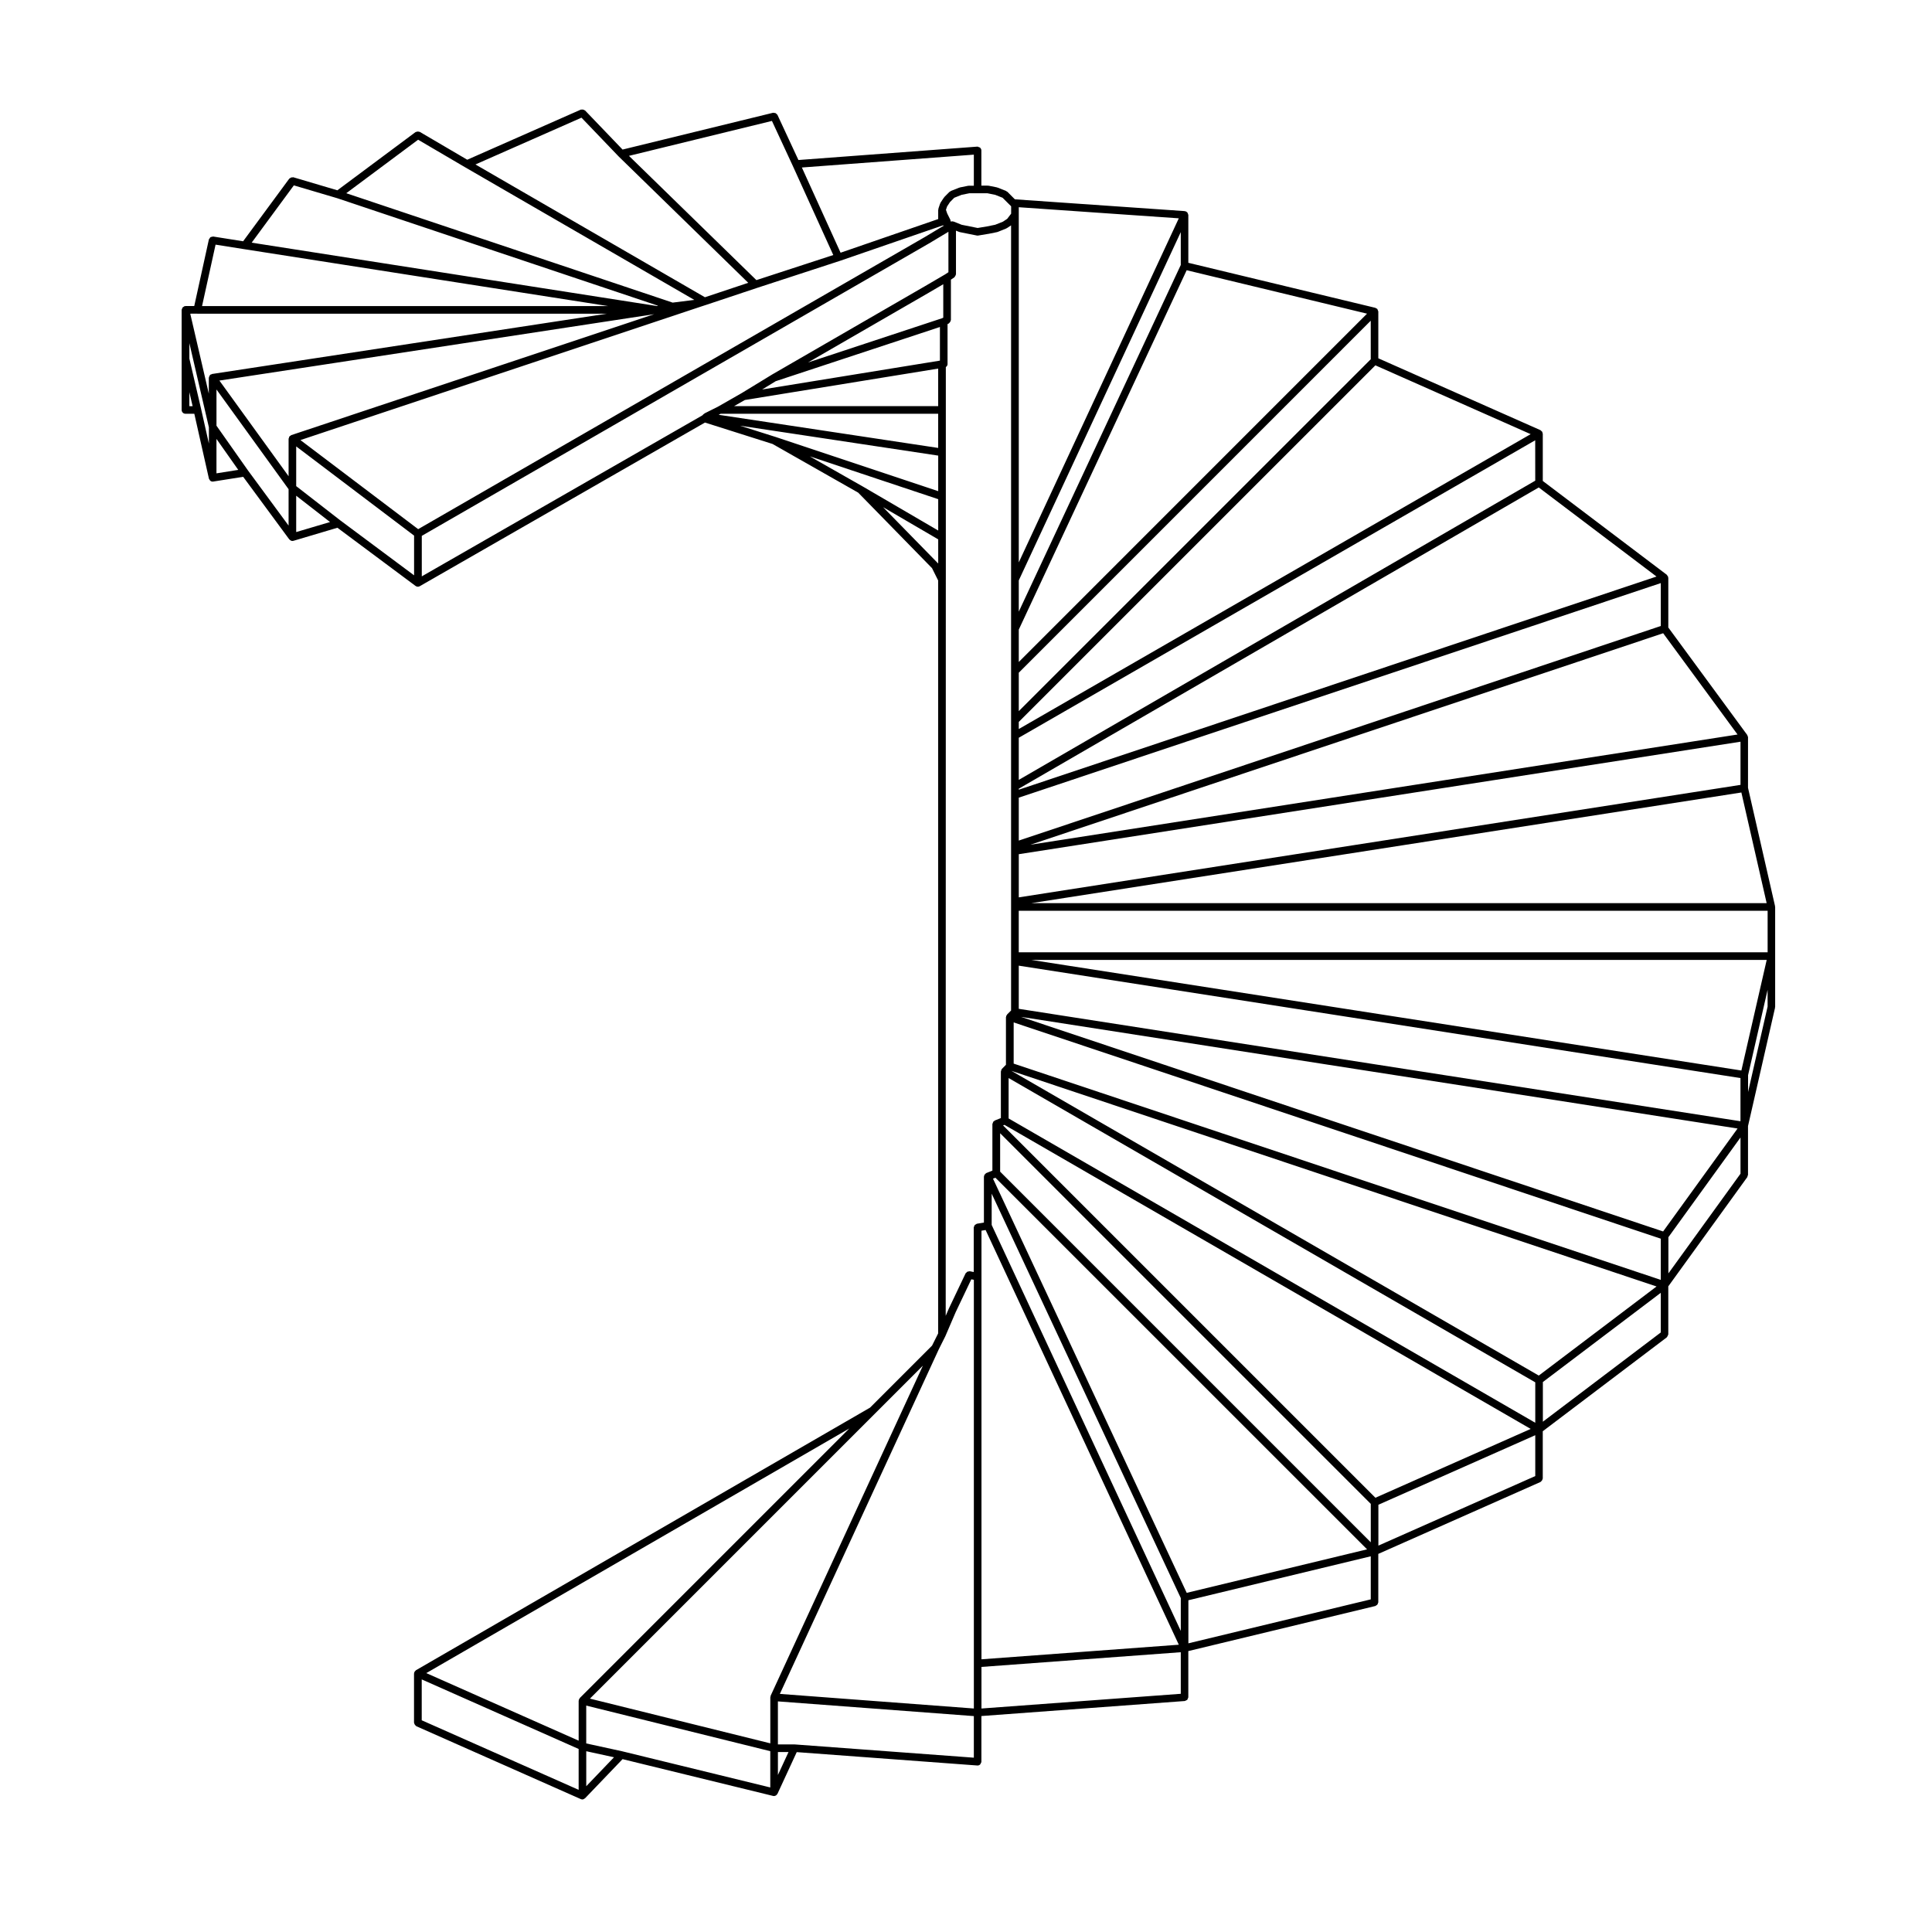 <?xml version="1.0" encoding="UTF-8"?>
<!-- Uploaded to: ICON Repo, www.iconrepo.com, Generator: ICON Repo Mixer Tools -->
<svg fill="#000000" width="800px" height="800px" version="1.1" viewBox="144 144 512 512" xmlns="http://www.w3.org/2000/svg">
 <path d="m193.16 253.65h2.336l3.871 17.195c0.031 0.125 0.125 0.211 0.195 0.312 0.047 0.066 0.055 0.141 0.109 0.195 0.016 0.016 0.02 0.035 0.039 0.047 0.176 0.145 0.398 0.23 0.637 0.23 0.051 0 0.105-0.004 0.156-0.012l7.941-1.258 12.223 16.59c0.016 0.02 0.047 0.012 0.066 0.031 0.031 0.039 0.055 0.074 0.098 0.105 0.18 0.16 0.402 0.273 0.648 0.273 0.098 0 0.191-0.016 0.289-0.039l11.652-3.461 20.711 15.426c0.18 0.133 0.395 0.203 0.605 0.203 0.172 0 0.344-0.047 0.504-0.137l75.586-43.371 17.898 5.672 22.711 12.906 19.562 20.008 1.621 3.254v199.55l-1.613 3.231-16.43 16.434-120.35 69.598c-0.047 0.02-0.047 0.082-0.086 0.105-0.086 0.066-0.137 0.137-0.195 0.227-0.039 0.051-0.105 0.07-0.137 0.125-0.012 0.031 0.004 0.055 0 0.082-0.023 0.07-0.023 0.125-0.035 0.207-0.004 0.047-0.051 0.074-0.051 0.121v13.039c0 0.07 0.059 0.109 0.074 0.176 0.02 0.133 0.066 0.227 0.141 0.336s0.145 0.191 0.258 0.273c0.051 0.035 0.066 0.105 0.125 0.133l43.605 19.324c0.133 0.059 0.273 0.09 0.406 0.09 0.238 0 0.449-0.105 0.629-0.262 0.023-0.023 0.066-0.023 0.09-0.047 0-0.004 0.004-0.004 0.012-0.012l9.93-10.359 39.891 9.75c0.082 0.02 0.16 0.031 0.238 0.031 0.211 0 0.406-0.082 0.574-0.195 0.031-0.023 0.055-0.051 0.086-0.082 0.047-0.039 0.066-0.086 0.105-0.133 0.051-0.066 0.121-0.105 0.156-0.176l5.106-11.055 47.852 3.543c0.023 0 0.051 0.004 0.074 0.004 0.266 0 0.516-0.109 0.695-0.293 0.066-0.059 0.07-0.16 0.117-0.242 0.082-0.133 0.18-0.242 0.195-0.402 0-0.016-0.012-0.023-0.012-0.035 0-0.016 0.016-0.023 0.016-0.039v-12.098l53.902-3.981c0.117-0.012 0.191-0.105 0.297-0.145 0.125-0.059 0.266-0.082 0.359-0.18 0.086-0.098 0.098-0.215 0.137-0.332 0.051-0.109 0.141-0.207 0.141-0.336v-12.242l49.57-11.945c0.102-0.02 0.137-0.109 0.223-0.156 0.117-0.07 0.223-0.117 0.309-0.227 0.086-0.102 0.105-0.207 0.141-0.332 0.031-0.098 0.105-0.156 0.105-0.262v-12.832l42.988-19.059c0.066-0.023 0.082-0.102 0.125-0.133 0.117-0.082 0.188-0.156 0.262-0.277 0.074-0.105 0.117-0.207 0.141-0.332 0.012-0.07 0.07-0.105 0.07-0.176v-12.531l32.863-24.875c0.02-0.02 0.02-0.051 0.039-0.07 0.102-0.086 0.125-0.207 0.191-0.324 0.055-0.117 0.133-0.215 0.141-0.344 0-0.031 0.031-0.039 0.031-0.07v-12.711l20.934-28.945c0.066-0.09 0.039-0.195 0.07-0.301 0.035-0.102 0.121-0.176 0.121-0.293v-12.934l7.164-31.352c0.012-0.039-0.02-0.07-0.02-0.105 0.012-0.047 0.051-0.07 0.051-0.109v-26.516c0-0.047-0.039-0.07-0.051-0.109 0-0.039 0.031-0.074 0.02-0.109l-7.164-31.355 0.004-13.379c0-0.031-0.031-0.047-0.031-0.074-0.004-0.023 0.02-0.051 0.02-0.082-0.016-0.086-0.102-0.133-0.125-0.207-0.023-0.074-0.012-0.168-0.059-0.23l-20.93-28.5v-13.164c0-0.023-0.031-0.039-0.031-0.07-0.004-0.055-0.02-0.102-0.035-0.156-0.004-0.035 0.02-0.066 0.004-0.098-0.023-0.082-0.105-0.105-0.145-0.176-0.055-0.09-0.082-0.18-0.156-0.246-0.02-0.016-0.02-0.047-0.039-0.066l-32.863-24.863v-12.523c0-0.07-0.059-0.109-0.07-0.176-0.02-0.09-0.016-0.168-0.055-0.246-0.012-0.023 0.004-0.055-0.012-0.082-0.023-0.039-0.082-0.047-0.105-0.082-0.066-0.09-0.137-0.141-0.23-0.207-0.051-0.035-0.066-0.105-0.125-0.133l-42.988-19.055v-12.402c0-0.098-0.086-0.168-0.105-0.262-0.039-0.125-0.059-0.23-0.141-0.332-0.023-0.035-0.016-0.086-0.047-0.117-0.074-0.07-0.176-0.059-0.262-0.105s-0.121-0.137-0.223-0.156l-49.57-11.934v-12.695c0-0.066-0.059-0.105-0.07-0.168-0.023-0.121-0.055-0.211-0.117-0.312-0.039-0.066-0.047-0.141-0.098-0.195-0.051-0.051-0.121-0.059-0.18-0.105-0.055-0.035-0.066-0.105-0.121-0.133-0.059-0.031-0.117 0.004-0.188-0.004-0.059-0.02-0.102-0.082-0.168-0.086l-45.02-3.125-0.641-0.637-1.344-1.352c-0.055-0.051-0.133-0.039-0.191-0.082-0.059-0.039-0.082-0.121-0.145-0.145l-2.254-0.891c-0.031-0.012-0.059 0.012-0.09 0-0.035-0.012-0.051-0.047-0.082-0.055l-2.246-0.453c-0.035-0.004-0.066 0.023-0.105 0.02-0.035 0-0.059-0.039-0.102-0.039l-1.688 0.004v-9.32c0-0.016-0.016-0.023-0.016-0.039s0.016-0.023 0.012-0.035c-0.016-0.246-0.133-0.438-0.273-0.598-0.012-0.012-0.012-0.031-0.02-0.047-0.102-0.102-0.258-0.117-0.402-0.168-0.105-0.035-0.188-0.129-0.309-0.129-0.016 0-0.023 0.016-0.039 0.016s-0.02-0.012-0.035-0.012l-47.398 3.547-5.559-11.965c-0.047-0.102-0.152-0.125-0.215-0.203-0.09-0.102-0.156-0.195-0.277-0.25-0.121-0.059-0.23-0.051-0.367-0.059-0.102-0.004-0.188-0.07-0.293-0.047l-39.891 9.754-9.93-10.352c-0.059-0.059-0.145-0.051-0.211-0.098-0.105-0.07-0.203-0.117-0.324-0.141-0.133-0.023-0.242-0.02-0.379 0.004-0.074 0.012-0.152-0.031-0.223 0l-30.094 13.281-12.594-7.387c-0.059-0.035-0.133-0.004-0.195-0.023-0.121-0.047-0.227-0.059-0.359-0.051-0.137 0.004-0.242 0.031-0.363 0.09-0.066 0.023-0.137 0.004-0.195 0.047l-20.715 15.426-11.652-3.449c-0.074-0.02-0.141 0.023-0.211 0.023-0.137-0.012-0.25-0.004-0.383 0.039-0.121 0.039-0.207 0.102-0.309 0.188-0.059 0.051-0.145 0.051-0.195 0.117l-12.223 16.59-7.941-1.258c-0.125-0.016-0.215 0.059-0.332 0.082-0.137 0.023-0.277 0.016-0.387 0.098-0.117 0.082-0.16 0.215-0.238 0.344-0.055 0.09-0.156 0.145-0.18 0.262l-3.875 17.637-2.332-0.004c-0.047 0-0.07 0.039-0.109 0.047-0.039 0.004-0.07-0.023-0.117-0.02-0.102 0.02-0.141 0.117-0.227 0.16-0.117 0.066-0.223 0.109-0.309 0.215-0.082 0.105-0.105 0.211-0.141 0.344-0.023 0.098-0.105 0.16-0.105 0.262v26.523c0 0.562 0.445 1.016 1.008 1.016zm3.141-26.516h108.53l-104.64 15.977c-0.086 0.012-0.125 0.09-0.207 0.121s-0.168 0.004-0.23 0.055c-0.023 0.016-0.02 0.051-0.047 0.07-0.039 0.035-0.074 0.066-0.105 0.105-0.07 0.082-0.086 0.176-0.125 0.277-0.039 0.102-0.098 0.176-0.105 0.281-0.004 0.031-0.035 0.047-0.035 0.082v4.223l-4.918-21.195 1.879-0.004zm4.828-18.301 7.609 1.203h0.004l96.395 15.074h-107.59zm20.742-15.707 11.461 3.391h0.004l85.062 28.512-0.312 0.07-107.39-16.793zm32.934-12.098 12.426 7.285 0.004 0.004 0.031 0.016c0.004 0 0 0.004 0.004 0.004l60.73 35.141-5.734 0.719-86.5-28.992zm43.293-5.84 9.848 10.27c0.004 0.004 0.012 0 0.016 0.004 0.004 0.004 0.004 0.012 0.004 0.016l34.328 33.469-11.48 3.828-60.816-35.191zm50.473 0.859 5.496 11.844 10.762 23.695-20.375 6.648-33.773-32.93zm57.102 19.168 2.062 0.418 1.969 0.781 1.195 1.203h0.004l0.902 0.898v0.004l0.156 0.152v1.953l-1.047 1.375-1.125 0.746-2.055 0.82-2.168 0.438-2.481 0.414-2.066-0.414-2.168-0.434-2.152-0.863c-0.023-0.012-0.051 0.012-0.074 0-0.066-0.02-0.117-0.016-0.18-0.023-0.047-0.004-0.074-0.051-0.121-0.051-0.074 0-0.121 0.066-0.195 0.082-0.051 0.012-0.105-0.016-0.156 0 0-0.07-0.059-0.121-0.082-0.191-0.016-0.074 0.02-0.156-0.016-0.227l-0.863-1.727-0.328-0.969 0.309-0.898 0.77-1.16 1.125-1.133 1.965-0.781 2.07-0.418h2.152zm206.76 215.54-5.176 22.637v-4.453l5.176-22.633zm-267.92-190.42c0.004 0 0.004 0 0 0l22.016-7.188h0.012l27.258-9.391h0.387l-5.098 3.062-134.27 77.414-31.199-23.609 106.06-35.352 1.34-0.438h0.012zm45.578 1.262c0.008 0 0.008 0 0 0l3.883-2.273v8.859l-0.281 0.141-35.574 11.742zm-40.523 23.426 43.52-14.367v8.914l-47.117 7.652zm-8.168 4.981 51.227-8.324v9.945h-54.078zm-6.414 3.644h57.641v9.059l-58.18-8.785zm-113.82 5.672c-0.082 0.023-0.109 0.109-0.176 0.156-0.09 0.055-0.176 0.082-0.242 0.156-0.016 0.02-0.051 0.016-0.066 0.035-0.02 0.023-0.004 0.066-0.023 0.098-0.059 0.098-0.066 0.191-0.09 0.297-0.02 0.082-0.09 0.133-0.09 0.215v9.93l-18.34-25.352 115.23-17.594zm-19.801 0.996 5.777 8.207-5.777 0.918zm8.352 8.359-8.348-11.859v-9.598l19.109 26.426v9.645zm12.777 6.699 8.969 6.969-8.969 2.66zm11.734 6.566h-0.004l-11.73-9.113v-10.523l31.242 23.641v10.523zm21.527 4.082 134.35-77.461s0-0.004 0.004-0.004h0.012l5.219-3.133v10.715l-0.863 0.57-5.379 3.148-40.445 23.371c-0.004 0-0.004 0.004-0.004 0.012h-0.012l-8.066 4.926-6.293 3.598-3.547 1.777c-0.023 0.012-0.031 0.047-0.055 0.059-0.051 0.031-0.09 0.055-0.137 0.102-0.02 0.016-0.051 0.012-0.07 0.031l-0.348 0.352-74.344 42.656v-10.719zm136.88-21.281v9.422l-43.172-14.391h-0.012l-9.332-2.957zm0 11.547v8.309l-20.051-11.707h-0.012v-0.004l-13.977-7.945zm0 10.648v6.379l-0.121-0.098-14.496-14.816zm2.019 10.652v-56.309c0.258-0.188 0.453-0.438 0.453-0.781v-10.609l0.336-0.172c0.055-0.023 0.059-0.09 0.109-0.125 0.105-0.082 0.172-0.168 0.242-0.281 0.07-0.109 0.121-0.211 0.141-0.344 0.012-0.055 0.066-0.098 0.066-0.156v-10.703l0.891-0.59c0.031-0.02 0.031-0.066 0.059-0.09 0.105-0.086 0.145-0.191 0.211-0.312 0.066-0.121 0.133-0.211 0.141-0.344 0.004-0.035 0.039-0.059 0.039-0.102v-11.547l0.855 0.344c0.047 0.016 0.09 0.016 0.137 0.023 0.016 0.004 0.02 0.023 0.039 0.023l2.254 0.453h0.004l2.246 0.449c0.066 0.012 0.133 0.02 0.195 0.02 0.055 0 0.105-0.004 0.16-0.016l2.695-0.449h0.035l2.246-0.453c0.016-0.004 0.02-0.023 0.039-0.023 0.047-0.012 0.09-0.012 0.133-0.023l2.246-0.902c0.031-0.012 0.035-0.047 0.059-0.059 0.039-0.02 0.09-0.012 0.125-0.035l1.133-0.75v208.07l-1.059 1.055c-0.055 0.059-0.051 0.145-0.098 0.215-0.039 0.07-0.121 0.102-0.145 0.176-0.02 0.059 0.02 0.105 0.012 0.16-0.012 0.055-0.066 0.102-0.066 0.152l-0.004 0.004v12.621l-1.043 1.055c-0.035 0.031-0.031 0.09-0.059 0.125-0.031 0.035-0.082 0.039-0.105 0.082-0.047 0.086-0.012 0.176-0.031 0.266-0.031 0.086-0.105 0.145-0.105 0.242v12.352l-1.617 0.648c-0.066 0.031-0.086 0.105-0.141 0.141-0.059 0.035-0.137 0.023-0.191 0.082-0.051 0.055-0.039 0.121-0.082 0.18-0.07 0.105-0.105 0.207-0.137 0.336-0.016 0.07-0.082 0.121-0.082 0.191v12.352l-1.602 0.637c-0.016 0-0.016 0.016-0.031 0.02-0.012 0.004-0.02 0-0.031 0-0.059 0.031-0.07 0.102-0.121 0.133-0.105 0.074-0.168 0.141-0.238 0.25-0.039 0.059-0.109 0.098-0.137 0.168-0.023 0.059 0 0.125-0.016 0.195-0.012 0.059-0.07 0.105-0.07 0.168v12.191l-1.855 0.312c-0.105 0.02-0.168 0.109-0.258 0.16-0.117 0.059-0.238 0.102-0.324 0.203-0.086 0.102-0.102 0.215-0.141 0.336-0.035 0.102-0.121 0.176-0.121 0.293v11.805l-1.047-0.207c-0.102-0.02-0.176 0.047-0.273 0.055-0.125 0.012-0.238 0.012-0.352 0.066-0.125 0.066-0.203 0.156-0.293 0.266-0.059 0.07-0.152 0.09-0.191 0.172l-4.492 9.441v0.02c0 0.012-0.012 0.012-0.012 0.016l-0.766 1.785 0.027-195.13zm156.2-26.203-136.87 79.293v-11.164l136.86-78.836zm33.27 38.512-170.14 56.863v-11.371l170.14-56.863zm21.125 42.105-191.26 29.809v-11.441l191.26-29.809zm-254.58 240.9 42.094-91.27v-0.004l1.785-3.562c0.004-0.012 0-0.02 0-0.031 0-0.012 0.016-0.012 0.02-0.023l2.684-6.254 4.156-8.73 0.672 0.133v113.61zm53.43-110.57v-12.184l1.098-0.18 51.199 109.9-52.297 3.863zm2.703-13.711v-8.289l50.117 107.18v8.699zm51.688 97.5-51.34-109.77 0.637-0.246 98.5 98.488zm-49.445-111.62v-10.18l98.223 98.219v10.184zm99.449 86.418-98.672-98.672 0.379-0.145 139.45 80.574zm-97.203-100.52v-10.707l139.57 80.641v10.715zm140.5 68.141-139.77-80.758 170.98 57.148zm-139.16-82.672v-10.914l171.49 57.309v10.918zm172.11 44.48-170.16-56.863 189.89 29.582zm-170.76-59v-11.438l191.26 29.789v11.441zm191.5 16.348-188.16-29.305h194.87zm6.957-31.324h-198.46v-11.012h198.46zm-264.21 197.01c-0.023 0.059 0.004 0.117-0.004 0.18-0.016 0.066-0.074 0.102-0.082 0.16 0 0.016 0.012 0.023 0.012 0.039s-0.016 0.023-0.016 0.039v12.203l-47.805-11.848 88.238-88.238zm-50.586 0.617c-0.07 0.07-0.059 0.168-0.105 0.25-0.047 0.082-0.137 0.121-0.16 0.215-0.012 0.051 0.023 0.086 0.02 0.125-0.004 0.039-0.051 0.082-0.051 0.117v10.59l-40.379-17.906 112.1-64.824zm-41.883-4.938 41.586 18.434v10.828l-41.586-18.43zm43.602 19.031 7.356 1.602-7.356 7.672zm9.566 0.027c-0.004 0-0.012 0.004-0.016 0.004-0.004-0.004-0.004-0.012-0.012-0.012l-9.543-2.082v-10.031l48.773 12.082v9.613zm41.227 0.184h2.812l-2.812 6.086zm4.457-2.012c-0.016 0-0.02 0.012-0.035 0.012s-0.023-0.016-0.039-0.016h-4.387v-11.402l51.926 3.898v11.02zm49.484-20.539 52.82-3.898v11.02l-52.82 3.898zm54.836-17.668 48.332-11.652v11.418l-48.332 11.648zm50.352-25.309 41.574-18.43v10.828l-41.574 18.434zm43.59-32.523 31.25-23.645v10.508l-31.25 23.652zm33.266-38.383 19.109-26.426v9.602l-19.109 26.418zm-168.8-88.531 188.14-29.32 6.699 29.32zm-0.277-15.477 167.69-56.047 19.711 26.84zm-3.078-14.582v-0.266l137.8-79.832 31.207 23.609zm0-16.078v-1.887l94.504-94.496 41.152 18.238zm93.277-97.996-93.277 93.258v-10.184l93.273-93.285zm-93.277 80.227v-8.578l44.496-95.242 47.797 11.512zm42.93-105.21-42.93 91.871v-8.277l42.93-92.305zm-42.93 78.82v-94.125l42.406 2.941zm-13.148-99.84c-0.035 0-0.059 0.035-0.098 0.039-0.035 0.004-0.066-0.023-0.105-0.02l-2.254 0.453c-0.035 0.004-0.047 0.047-0.082 0.055-0.031 0.004-0.066-0.016-0.098 0l-2.242 0.891c-0.07 0.023-0.09 0.105-0.152 0.145-0.059 0.039-0.141 0.031-0.191 0.082l-1.344 1.355c-0.023 0.023-0.016 0.066-0.039 0.098-0.023 0.031-0.066 0.023-0.086 0.059l-0.898 1.352c-0.023 0.039-0.004 0.09-0.023 0.133-0.023 0.039-0.074 0.055-0.09 0.105l-0.453 1.352c-0.02 0.055 0.02 0.105 0.012 0.168-0.012 0.059-0.066 0.098-0.066 0.156v2.43l-25.871 8.918-10.258-22.582 45.574-3.406v8.242l-1.234-0.004zm-201.48 64.047v4.301l-2.055-9.129v-0.004l-3.117-13.371v-4.106zm-4.309-5.609h-0.867v-3.715z"/>
</svg>